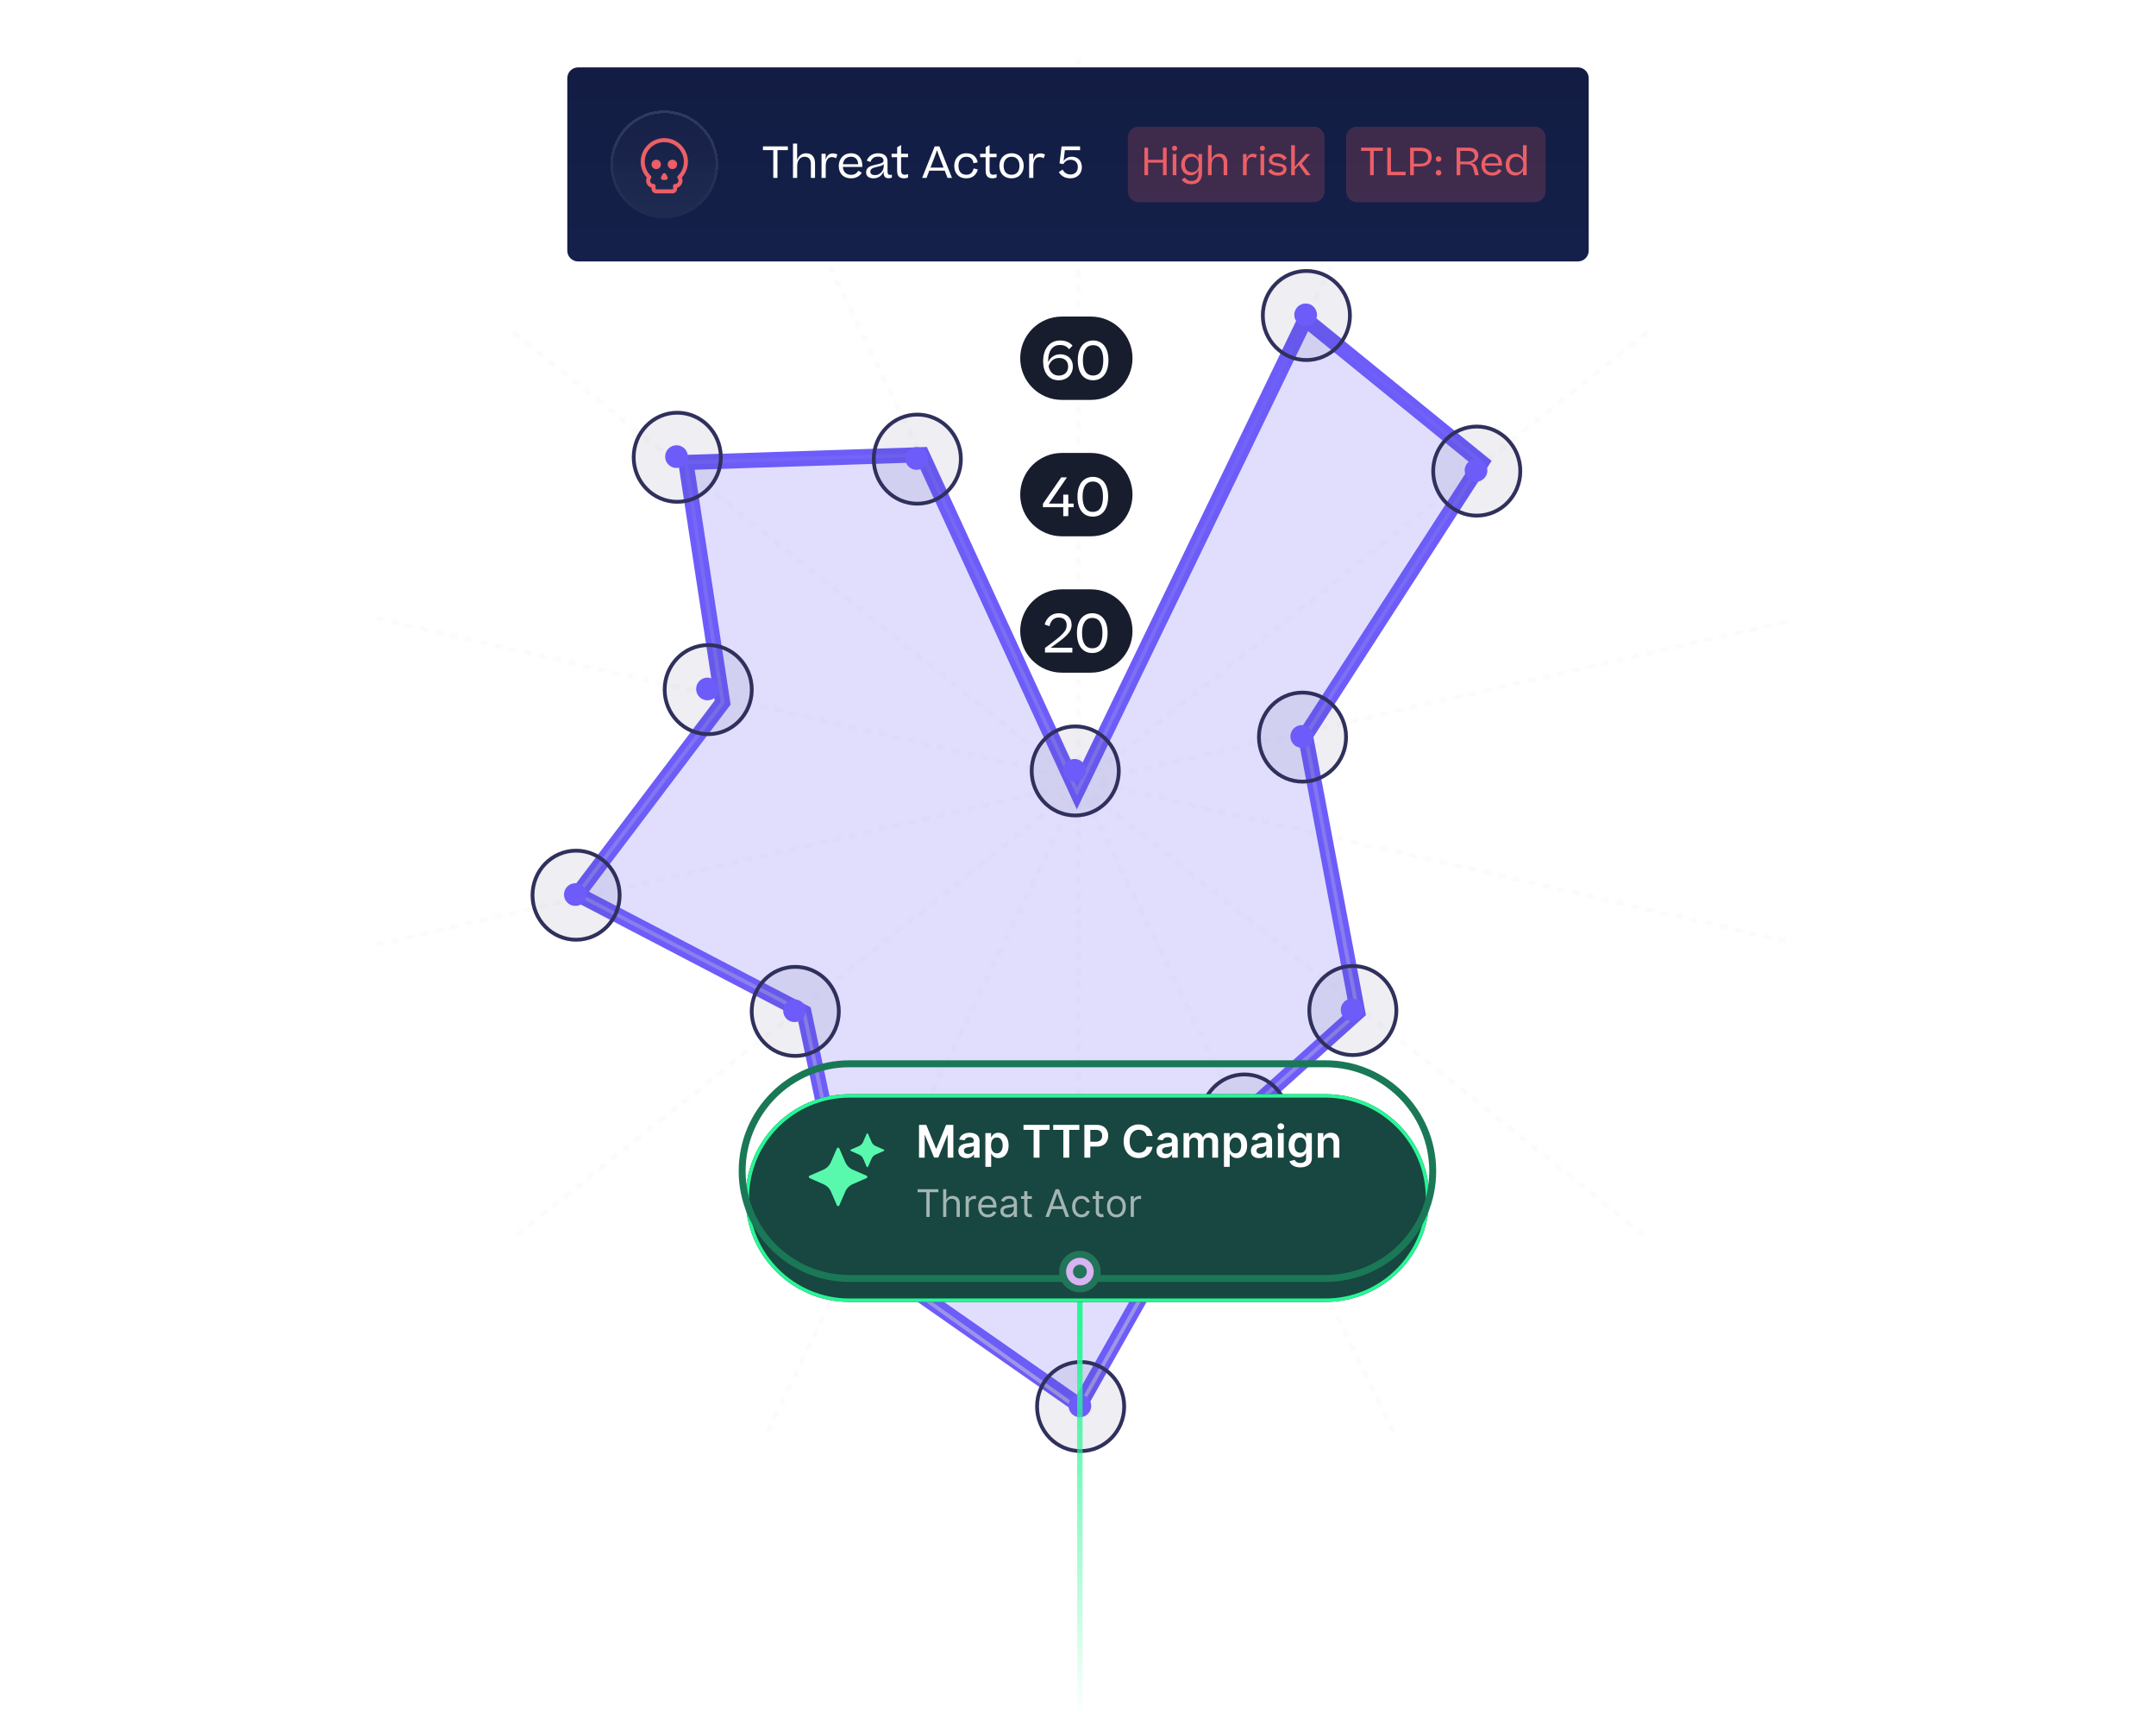 <?xml version="1.0" encoding="UTF-8"?> <svg xmlns="http://www.w3.org/2000/svg" width="800" height="640" viewBox="0 0 800 640" fill="none"><g clip-path="url(#clip0_23_19261)"><path data-figma-bg-blur-radius="18.2718" d="m400 20 117.149 26.738 93.945 74.92 52.136 108.261v120.162l-52.136 108.261-93.945 74.92L400 560l-117.149-26.738-93.946-74.92-52.136-108.261V229.919l52.136-108.261 93.946-74.92L400 20Z" fill="url(#paint0_linear_23_19261)" stroke="#fff" stroke-opacity=".15" stroke-width="1.405" stroke-dasharray="2.81 2.81"></path><path d="m399.299 74 93.718 21.391 75.157 59.935 41.709 86.609v96.129l-41.709 86.61-75.157 59.935L399.299 506l-93.719-21.391-75.157-59.935-41.709-86.61v-96.129l41.709-86.609 75.157-59.935 93.719-21.391Z" stroke="#fff" stroke-opacity=".15" stroke-width="1.405" stroke-dasharray="2.81 2.81"></path><path d="m399.298 128 70.289 16.043 56.368 44.952 31.282 64.956v72.097l-31.282 64.957-56.368 44.952L399.298 452l-70.289-16.043-56.367-44.952-31.282-64.957v-72.097l31.282-64.956 56.367-44.952L399.298 128Z" stroke="#fff" stroke-opacity=".15" stroke-width="1.405" stroke-dasharray="2.81 2.81"></path><path d="m399.3 182 46.86 10.695 37.578 29.968 20.855 43.305v48.064l-20.855 43.305-37.578 29.968L399.3 398l-46.859-10.695-37.578-29.968-20.855-43.305v-48.064l20.855-43.305 37.578-29.968L399.3 182Z" stroke="#fff" stroke-opacity=".15" stroke-width="1.405" stroke-dasharray="2.81 2.81"></path><path d="m399.3 236 23.43 5.348 18.789 14.984 10.427 21.652v24.032l-10.427 21.652-18.789 14.984L399.3 344l-23.43-5.348-18.789-14.984-10.427-21.652v-24.032l10.427-21.652 18.789-14.984L399.3 236Z" stroke="#fff" stroke-opacity=".15" stroke-width="1.405" stroke-dasharray="2.81 2.81"></path><mask id="mask0_23_19261" style="mask-type:alpha" maskUnits="userSpaceOnUse" x="134" y="16" width="535" height="548"><path stroke="#fff" stroke-opacity=".15" stroke-width="1.405" stroke-dasharray="2.81 2.81" d="M400.168 563.78V16.22M519.396 536.423 281.081 43.445M282.346 536.423 520.661 43.444M134.157 351.705 667.897 229.462M134.157 228.092l533.74 122.243M614.398 461.73 186.469 120.118M187.345 461.729l427.929-341.612"></path></mask><g mask="url(#mask0_23_19261)"><path d="m400.871 20 117.148 26.738 93.946 74.919 52.136 108.262v120.161l-52.136 108.262-93.946 74.919L400.871 560l-117.149-26.738-93.946-74.919-52.136-108.262V229.92l52.136-108.262 93.946-74.919 117.149-26.738Z" fill="#D9D9D9"></path></g><path d="M378.559 132.911c0-8.539 6.922-15.461 15.461-15.461h10.744c8.539 0 15.461 6.922 15.461 15.461 0 8.539-6.922 15.461-15.461 15.461H394.02c-8.539 0-15.461-6.922-15.461-15.461Z" fill="#181D2E"></path><path d="M393.32 126.322c2.185 0 3.621.728 4.664 1.928l-1.299 1.319c-.846-1.063-1.79-1.574-3.404-1.574-2.499 0-4.368 1.908-4.368 5.962v.374c.905-1.87 2.577-2.893 4.506-2.893 2.755 0 4.683 1.751 4.683 4.585 0 2.656-1.968 5.057-5.234 5.057-3.936 0-5.805-3.129-5.805-7.005 0-5.116 2.794-7.753 6.257-7.753Zm-.295 6.493c-1.751 0-3.325.965-3.935 3.07.472 2.263 1.83 3.463 3.797 3.463 2.224 0 3.464-1.456 3.464-3.345 0-2.086-1.397-3.188-3.326-3.188Zm18.267.788c0 4.998-2.401 7.477-5.687 7.477-3.325 0-5.686-2.42-5.686-7.477 0-4.92 2.538-7.281 5.706-7.281 3.227 0 5.667 2.42 5.667 7.281Zm-9.484.039c0 3.955 1.515 5.687 3.797 5.687 2.283 0 3.778-1.653 3.778-5.687 0-3.975-1.534-5.588-3.758-5.588-2.243 0-3.817 1.712-3.817 5.588Z" fill="#fff"></path><path d="M378.559 183.51c0-8.539 6.922-15.461 15.461-15.461h10.744c8.539 0 15.461 6.922 15.461 15.461 0 8.538-6.922 15.46-15.461 15.46H394.02c-8.539 0-15.461-6.922-15.461-15.46Z" fill="#181D2E"></path><path d="M396.403 183.513v3.325h1.988v1.338h-1.988v3.306l-1.869.039v-3.345h-7.537v-1.279l6.769-9.779h2.086v.059l-6.651 9.661h5.333v-3.325h1.869Zm14.781.688c0 4.998-2.401 7.478-5.687 7.478-3.326 0-5.687-2.421-5.687-7.478 0-4.919 2.539-7.28 5.707-7.28 3.227 0 5.667 2.42 5.667 7.28Zm-9.485.04c0 3.955 1.515 5.686 3.798 5.686 2.282 0 3.778-1.652 3.778-5.686 0-3.975-1.535-5.589-3.758-5.589-2.244 0-3.818 1.712-3.818 5.589Z" fill="#fff"></path><path d="M378.559 234.108c0-8.538 6.922-15.46 15.461-15.46h10.744c8.539 0 15.461 6.922 15.461 15.46 0 8.539-6.922 15.461-15.461 15.461H394.02c-8.539 0-15.461-6.922-15.461-15.461Z" fill="#181D2E"></path><path d="M392.925 227.52c3.109 0 4.703 1.928 4.703 4.211 0 3.01-2.243 4.624-7.772 8.599h8.048v1.751H387.75v-1.673c6.553-4.801 8.048-6.198 8.048-8.481 0-1.613-1.003-2.814-2.892-2.814-1.634 0-2.952.866-3.483 3.208l-1.811-.63c.847-2.794 2.834-4.171 5.313-4.171Zm18.057 7.28c0 4.998-2.401 7.478-5.687 7.478-3.325 0-5.687-2.421-5.687-7.478 0-4.919 2.539-7.28 5.707-7.28 3.227 0 5.667 2.42 5.667 7.28Zm-9.485.04c0 3.955 1.516 5.686 3.798 5.686 2.283 0 3.778-1.653 3.778-5.686 0-3.975-1.535-5.589-3.758-5.589-2.243 0-3.818 1.712-3.818 5.589Z" fill="#fff"></path><g filter="url(#filter1_f_23_19261)"><path d="m484.383 118.418-84.769 175.284-57.47-124.998-87.643 2.874 13.65 89.079-53.879 71.119 84.05 43.821L317 463.24l83.5 58.26 60.895-107.829 42.384-38.074-19.396-102.728 65.372-101.291-65.372-53.16Z" stroke="#6D5CF9" stroke-width="5.622"></path></g><path d="m484.383 118.418-84.769 175.284-57.47-124.998-87.643 2.874 13.65 89.079-53.879 71.119 84.05 43.821L317 463.24l83.177 59.401 61.218-108.97 42.384-38.074-19.396-102.728 65.372-101.291-65.372-53.16Z" fill="#6D5CF9" fill-opacity=".2" stroke="url(#paint1_linear_23_19261)" stroke-width="1.405"></path><g clip-path="url(#clip2_23_19261)"><path d="M415.839 286.03c0-9.522-7.551-17.242-16.866-17.242s-16.867 7.72-16.867 17.242c0 9.522 7.552 17.241 16.867 17.241 9.315 0 16.866-7.719 16.866-17.241Z" fill="url(#paint2_linear_23_19261)" fill-opacity=".08"></path><path d="M415.136 286.03c0-9.126-7.237-16.523-16.163-16.523-8.927 0-16.164 7.397-16.164 16.523 0 9.125 7.237 16.522 16.164 16.522 8.926 0 16.163-7.397 16.163-16.522Z" stroke="#30305D" stroke-width="1.405"></path><g filter="url(#filter3_d_23_19261)"><circle cx="398.701" cy="285.788" r="4.217" fill="#6D5CF9"></circle></g></g><g clip-path="url(#clip3_23_19261)"><path d="M501.607 117.055c0-9.522-7.551-17.241-16.866-17.241s-16.866 7.719-16.866 17.241 7.551 17.242 16.866 17.242 16.866-7.72 16.866-17.242Z" fill="url(#paint3_linear_23_19261)" fill-opacity=".08"></path><path d="M500.905 117.055c0-9.125-7.237-16.522-16.164-16.522-8.927 0-16.163 7.397-16.163 16.522 0 9.126 7.236 16.523 16.163 16.523s16.164-7.397 16.164-16.523Z" stroke="#30305D" stroke-width="1.405"></path><g filter="url(#filter5_d_23_19261)"><circle cx="484.469" cy="116.814" r="4.217" fill="#6D5CF9"></circle></g></g><g clip-path="url(#clip4_23_19261)"><path d="M564.825 174.779c0-9.522-7.551-17.241-16.866-17.241s-16.867 7.719-16.867 17.241c0 9.522 7.552 17.241 16.867 17.241 9.315 0 16.866-7.719 16.866-17.241Z" fill="url(#paint4_linear_23_19261)" fill-opacity=".08"></path><path d="M564.122 174.779c0-9.125-7.237-16.523-16.163-16.523-8.927 0-16.164 7.398-16.164 16.523s7.237 16.523 16.164 16.523c8.926 0 16.163-7.398 16.163-16.523Z" stroke="#30305D" stroke-width="1.405"></path><g filter="url(#filter7_d_23_19261)"><circle cx="547.687" cy="174.538" r="4.217" fill="#6D5CF9"></circle></g></g><g clip-path="url(#clip5_23_19261)"><path d="M500.171 273.478c0-9.522-7.552-17.241-16.867-17.241-9.315 0-16.866 7.719-16.866 17.241 0 9.522 7.551 17.241 16.866 17.241s16.867-7.719 16.867-17.241Z" fill="url(#paint5_linear_23_19261)" fill-opacity=".08"></path><path d="M499.468 273.478c0-9.125-7.237-16.522-16.164-16.522-8.926 0-16.163 7.397-16.163 16.522 0 9.126 7.237 16.523 16.163 16.523 8.927 0 16.164-7.397 16.164-16.523Z" stroke="#30305D" stroke-width="1.405"></path><g filter="url(#filter9_d_23_19261)"><circle cx="483.033" cy="273.237" r="4.217" fill="#6D5CF9"></circle></g></g><g clip-path="url(#clip6_23_19261)"><path d="M518.849 374.925c0-9.522-7.552-17.241-16.867-17.241-9.315 0-16.866 7.719-16.866 17.241 0 9.522 7.551 17.241 16.866 17.241s16.867-7.719 16.867-17.241Z" fill="url(#paint6_linear_23_19261)" fill-opacity=".08"></path><path d="M518.146 374.925c0-9.125-7.237-16.523-16.164-16.523-8.927 0-16.163 7.398-16.163 16.523s7.236 16.523 16.163 16.523 16.164-7.398 16.164-16.523Z" stroke="#30305D" stroke-width="1.405"></path><g filter="url(#filter11_d_23_19261)"><circle cx="501.711" cy="374.684" r="4.217" fill="#6D5CF9"></circle></g></g><g clip-path="url(#clip7_23_19261)"><path d="M478.619 415.154c0-9.522-7.551-17.241-16.866-17.241s-16.866 7.719-16.866 17.241c0 9.522 7.551 17.241 16.866 17.241s16.866-7.719 16.866-17.241Z" fill="url(#paint7_linear_23_19261)" fill-opacity=".08"></path><path d="M477.917 415.154c0-9.125-7.237-16.523-16.164-16.523-8.927 0-16.163 7.398-16.163 16.523s7.236 16.523 16.163 16.523 16.164-7.398 16.164-16.523Z" stroke="#30305D" stroke-width="1.405"></path><g filter="url(#filter13_d_23_19261)"><circle cx="461.481" cy="414.913" r="4.217" fill="#6D5CF9"></circle></g></g><g clip-path="url(#clip8_23_19261)"><path d="M417.839 521.842c0-9.522-7.551-17.241-16.866-17.241s-16.867 7.719-16.867 17.241c0 9.522 7.552 17.241 16.867 17.241 9.315 0 16.866-7.719 16.866-17.241Z" fill="url(#paint8_linear_23_19261)" fill-opacity=".08"></path><path d="M417.136 521.842c0-9.125-7.237-16.523-16.163-16.523-8.927 0-16.164 7.398-16.164 16.523s7.237 16.523 16.164 16.523c8.926 0 16.163-7.398 16.163-16.523Z" stroke="#30305D" stroke-width="1.405"></path><g filter="url(#filter15_d_23_19261)"><circle cx="400.701" cy="521.601" r="4.217" fill="#6D5CF9"></circle></g></g><g clip-path="url(#clip9_23_19261)"><path d="M311.956 375.235c0-9.522-7.552-17.241-16.867-17.241-9.315 0-16.866 7.719-16.866 17.241 0 9.522 7.551 17.241 16.866 17.241s16.867-7.719 16.867-17.241Z" fill="url(#paint9_linear_23_19261)" fill-opacity=".08"></path><path d="M311.253 375.235c0-9.125-7.237-16.523-16.164-16.523-8.927 0-16.163 7.398-16.163 16.523s7.236 16.523 16.163 16.523 16.164-7.398 16.164-16.523Z" stroke="#30305D" stroke-width="1.405"></path><g filter="url(#filter17_d_23_19261)"><circle cx="294.818" cy="374.994" r="4.217" fill="#6D5CF9"></circle></g></g><g clip-path="url(#clip10_23_19261)"><path d="M230.624 332.133c0-9.522-7.552-17.242-16.867-17.242-9.315 0-16.866 7.72-16.866 17.242 0 9.522 7.551 17.241 16.866 17.241s16.867-7.719 16.867-17.241Z" fill="url(#paint10_linear_23_19261)" fill-opacity=".08"></path><path d="M229.921 332.133c0-9.126-7.237-16.523-16.164-16.523-8.927 0-16.163 7.397-16.163 16.523 0 9.125 7.236 16.522 16.163 16.522s16.164-7.397 16.164-16.522Z" stroke="#30305D" stroke-width="1.405"></path><g filter="url(#filter19_d_23_19261)"><circle cx="213.486" cy="331.891" r="4.217" fill="#6D5CF9"></circle></g></g><g clip-path="url(#clip11_23_19261)"><path d="M279.657 255.858c0-9.522-7.551-17.241-16.866-17.241s-16.867 7.719-16.867 17.241c0 9.522 7.552 17.241 16.867 17.241 9.315 0 16.866-7.719 16.866-17.241Z" fill="url(#paint11_linear_23_19261)" fill-opacity=".08"></path><path d="M278.954 255.858c0-9.125-7.236-16.523-16.163-16.523s-16.164 7.398-16.164 16.523 7.237 16.523 16.164 16.523c8.927 0 16.163-7.398 16.163-16.523Z" stroke="#30305D" stroke-width="1.405"></path><g filter="url(#filter21_d_23_19261)"><circle cx="262.519" cy="255.617" r="4.217" fill="#6D5CF9"></circle></g></g><g clip-path="url(#clip12_23_19261)"><path d="M268.163 169.652c0-9.522-7.551-17.241-16.866-17.241s-16.867 7.719-16.867 17.241c0 9.522 7.552 17.241 16.867 17.241 9.315 0 16.866-7.719 16.866-17.241Z" fill="url(#paint12_linear_23_19261)" fill-opacity=".08"></path><path d="M267.46 169.652c0-9.125-7.236-16.522-16.163-16.522s-16.164 7.397-16.164 16.522c0 9.125 7.237 16.523 16.164 16.523 8.927 0 16.163-7.398 16.163-16.523Z" stroke="#30305D" stroke-width="1.405"></path><g filter="url(#filter23_d_23_19261)"><circle cx="251.025" cy="169.411" r="4.217" fill="#6D5CF9"></circle></g></g><g clip-path="url(#clip13_23_19261)"><path d="M357.242 170.342c0-9.522-7.551-17.241-16.866-17.241s-16.866 7.719-16.866 17.241c0 9.522 7.551 17.241 16.866 17.241s16.866-7.719 16.866-17.241Z" fill="url(#paint13_linear_23_19261)" fill-opacity=".08"></path><path d="M356.539 170.342c0-9.125-7.236-16.523-16.163-16.523s-16.164 7.398-16.164 16.523 7.237 16.523 16.164 16.523c8.927 0 16.163-7.398 16.163-16.523Z" stroke="#30305D" stroke-width="1.405"></path><g filter="url(#filter25_d_23_19261)"><circle cx="340.104" cy="170.101" r="4.217" fill="#6D5CF9"></circle></g></g><path d="M400.7 427v272" stroke="url(#paint14_linear_23_19261)" stroke-width="2"></path><g filter="url(#filter26_d_23_19261)"><path d="M276.665 434.5c0-21.286 17.256-38.542 38.542-38.542h176.586c21.286 0 38.542 17.256 38.542 38.542s-17.256 38.542-38.542 38.542H315.207c-21.286 0-38.542-17.256-38.542-38.542Z" fill="#184640"></path><path d="M315.207 396.6h176.586c20.931.001 37.899 16.969 37.899 37.9 0 20.931-16.968 37.9-37.899 37.9H315.207c-20.931 0-37.899-16.969-37.899-37.9 0-20.931 16.968-37.899 37.899-37.9Z" stroke="#27F795" stroke-width="1.285"></path></g><path d="M491.793 394.673c21.996 0 39.827 17.831 39.827 39.827s-17.831 39.827-39.827 39.827H315.207c-21.996 0-39.827-17.831-39.827-39.827s17.831-39.827 39.827-39.827h176.586Z" stroke="#1A7856" stroke-width="2.57"></path><g filter="url(#filter27_d_23_19261)" fill="#58F9AD"><path d="m321.535 436.192-5.11-2.23a5.358 5.358 0 0 1-2.76-2.76l-2.23-5.11c-.175-.398-.734-.398-.908 0l-2.23 5.11a5.358 5.358 0 0 1-2.76 2.76l-5.12 2.233c-.394.171-.397.734 0 .908l5.207 2.301c1.231.547 2.214 1.536 2.747 2.773l2.159 5.013c.171.398.737.401.908 0l2.227-5.103a5.355 5.355 0 0 1 2.76-2.76l5.11-2.23c.398-.175.398-.734 0-.909v.004ZM327.931 426.515l-2.954-1.289a3.084 3.084 0 0 1-1.593-1.594l-1.29-2.954c-.1-.229-.423-.229-.523 0l-1.29 2.954c-.31.714-.882 1.283-1.593 1.594l-2.958 1.289c-.229.1-.229.423 0 .524l3.009 1.331c.711.314 1.28.889 1.587 1.603l1.248 2.896c.1.23.426.23.527 0l1.286-2.947c.31-.715.882-1.283 1.593-1.594l2.954-1.289c.23-.101.23-.424 0-.524h-.003Z"></path></g><path d="M341.005 417.353h2.692l3.606 8.802h.143l3.606-8.802h2.692V429.5h-2.111v-8.345h-.113l-3.357 8.309h-1.577l-3.357-8.327h-.113v8.363h-2.111v-12.147Zm17.662 12.331c-.577 0-1.097-.103-1.56-.309-.459-.209-.822-.518-1.091-.925-.265-.407-.398-.909-.398-1.506 0-.514.095-.939.285-1.275.19-.336.449-.605.777-.807.328-.202.698-.354 1.109-.457.415-.106.844-.184 1.287-.231.534-.055.967-.105 1.299-.148.332-.048.573-.119.724-.214.154-.099.231-.251.231-.456v-.036c0-.447-.132-.793-.397-1.038s-.647-.368-1.145-.368c-.526 0-.943.115-1.251.344-.305.23-.511.5-.617.813l-2.005-.285c.158-.553.419-1.016.783-1.388.364-.375.809-.656 1.334-.842.526-.19 1.108-.285 1.744-.285.439 0 .876.052 1.311.155.435.102.832.272 1.192.51.36.233.648.551.866.955.221.403.332.907.332 1.512v6.097h-2.064v-1.251h-.071c-.131.253-.314.49-.552.711-.233.218-.528.394-.883.528-.352.131-.766.196-1.24.196Zm.558-1.578c.43 0 .804-.085 1.12-.255.317-.174.56-.403.73-.688.174-.284.261-.595.261-.931v-1.073c-.067.055-.182.106-.344.154a4.823 4.823 0 0 1-.534.124c-.198.036-.393.068-.587.095-.194.028-.362.052-.504.071-.32.044-.607.115-.86.214-.253.099-.453.237-.599.415-.146.174-.22.399-.22.676 0 .396.145.694.433.896.289.201.657.302 1.104.302Zm6.411 4.81V420.39h2.111v1.506h.125c.111-.221.267-.456.468-.705.202-.253.475-.469.819-.647.344-.182.783-.273 1.317-.273.703 0 1.338.18 1.903.54.57.356 1.021.884 1.353 1.584.336.696.504 1.55.504 2.562 0 1-.164 1.85-.492 2.55-.329.7-.775 1.234-1.341 1.602-.565.367-1.206.551-1.922.551-.521 0-.954-.087-1.298-.261-.344-.174-.621-.383-.831-.629-.205-.249-.365-.484-.48-.705h-.089v4.851h-2.147Zm2.105-7.971c0 .589.083 1.105.249 1.548.171.443.414.789.73 1.038.32.245.708.368 1.162.368.475 0 .872-.127 1.193-.38.32-.257.561-.607.723-1.05.166-.447.249-.955.249-1.524 0-.565-.081-1.068-.243-1.506-.162-.439-.403-.783-.723-1.032-.321-.25-.72-.374-1.199-.374-.458 0-.848.121-1.168.362-.32.241-.563.579-.729 1.014-.163.435-.244.947-.244 1.536Zm12.037-5.747v-1.845h9.691v1.845h-3.754V429.5h-2.182v-10.302h-3.755Zm11.026 0v-1.845h9.691v1.845h-3.754V429.5h-2.183v-10.302h-3.754Zm11.559 10.302v-12.147h4.555c.934 0 1.716.174 2.349.522.637.348 1.117.827 1.441 1.436.328.605.493 1.293.493 2.064 0 .779-.165 1.47-.493 2.075-.328.605-.812 1.082-1.453 1.43-.64.344-1.429.516-2.366.516h-3.019v-1.809h2.722c.546 0 .993-.095 1.341-.285.348-.19.605-.451.771-.783.17-.332.255-.713.255-1.144 0-.431-.085-.811-.255-1.139-.166-.328-.425-.583-.777-.765-.348-.186-.797-.279-1.347-.279h-2.016V429.5h-2.201Zm25.289-8.048h-2.219c-.063-.364-.18-.686-.35-.967-.17-.285-.381-.526-.634-.724-.253-.197-.542-.346-.866-.444-.32-.103-.666-.155-1.038-.155-.66 0-1.245.166-1.756.499-.51.328-.909.81-1.198 1.447-.288.632-.433 1.405-.433 2.319 0 .929.145 1.712.433 2.348.293.633.692 1.111 1.198 1.436.511.32 1.094.48 1.75.48.364 0 .704-.047 1.02-.142.32-.099.607-.243.86-.433.257-.19.473-.423.647-.7.178-.277.3-.593.367-.949l2.219.012c-.083.577-.263 1.119-.54 1.625-.273.506-.631.953-1.074 1.34-.442.384-.96.684-1.554.902-.593.213-1.251.32-1.975.32-1.067 0-2.02-.247-2.858-.741-.839-.495-1.499-1.208-1.981-2.141-.483-.934-.724-2.052-.724-3.357 0-1.309.243-2.428.73-3.357.486-.933 1.148-1.647 1.987-2.141.838-.495 1.787-.742 2.846-.742.677 0 1.305.095 1.886.285.582.19 1.1.469 1.554.836.455.364.829.811 1.121 1.341.297.526.491 1.127.582 1.803Zm4.541 8.232c-.577 0-1.097-.103-1.56-.309-.458-.209-.822-.518-1.091-.925-.265-.407-.397-.909-.397-1.506 0-.514.095-.939.284-1.275.19-.336.449-.605.777-.807.329-.202.698-.354 1.109-.457.416-.106.845-.184 1.287-.231.534-.055.967-.105 1.299-.148.332-.048.574-.119.724-.214.154-.099.231-.251.231-.456v-.036c0-.447-.132-.793-.397-1.038s-.647-.368-1.145-.368c-.526 0-.943.115-1.251.344-.305.23-.51.5-.617.813l-2.005-.285c.158-.553.419-1.016.783-1.388.364-.375.809-.656 1.335-.842.525-.19 1.107-.285 1.743-.285.439 0 .876.052 1.311.155.435.102.832.272 1.192.51.36.233.649.551.866.955.222.403.332.907.332 1.512v6.097h-2.064v-1.251h-.071c-.13.253-.314.49-.551.711-.234.218-.528.394-.884.528-.352.131-.765.196-1.24.196Zm.558-1.578c.431 0 .804-.085 1.121-.255.316-.174.559-.403.729-.688.174-.284.261-.595.261-.931v-1.073c-.067.055-.182.106-.344.154a4.823 4.823 0 0 1-.534.124c-.197.036-.393.068-.587.095-.194.028-.362.052-.504.071-.32.044-.607.115-.86.214-.253.099-.453.237-.599.415-.146.174-.219.399-.219.676 0 .396.144.694.433.896.288.201.656.302 1.103.302Zm6.411 1.394v-9.11h2.052v1.548h.107c.19-.522.504-.929.943-1.222.439-.296.963-.445 1.572-.445.617 0 1.136.151 1.56.451.427.297.727.702.901 1.216h.095c.202-.506.542-.909 1.02-1.21.482-.304 1.054-.457 1.714-.457.838 0 1.522.265 2.052.795s.795 1.303.795 2.319v6.115h-2.153v-5.783c0-.565-.15-.978-.451-1.239-.3-.265-.668-.398-1.103-.398-.518 0-.923.162-1.216.487-.288.32-.433.737-.433 1.251v5.682h-2.105v-5.872c0-.47-.142-.846-.427-1.127-.281-.28-.649-.421-1.103-.421-.309 0-.589.079-.843.238-.253.154-.454.373-.604.658-.151.281-.226.609-.226.984v5.54h-2.147Zm14.989 3.416V420.39h2.112v1.506h.124c.111-.221.267-.456.469-.705.201-.253.474-.469.818-.647.344-.182.783-.273 1.317-.273.704 0 1.338.18 1.904.54.569.356 1.02.884 1.352 1.584.336.696.504 1.55.504 2.562 0 1-.164 1.85-.492 2.55-.328.7-.775 1.234-1.341 1.602-.565.367-1.206.551-1.921.551-.522 0-.955-.087-1.299-.261-.344-.174-.621-.383-.83-.629-.206-.249-.366-.484-.481-.705h-.089v4.851h-2.147Zm2.106-7.971c0 .589.083 1.105.249 1.548.17.443.413.789.729 1.038.321.245.708.368 1.163.368.474 0 .872-.127 1.192-.38.32-.257.561-.607.723-1.05.166-.447.25-.955.25-1.524 0-.565-.082-1.068-.244-1.506-.162-.439-.403-.783-.723-1.032-.32-.25-.72-.374-1.198-.374-.459 0-.848.121-1.169.362-.32.241-.563.579-.729 1.014-.162.435-.243.947-.243 1.536Zm10.954 4.739c-.577 0-1.097-.103-1.56-.309-.458-.209-.822-.518-1.091-.925-.265-.407-.397-.909-.397-1.506 0-.514.095-.939.284-1.275.19-.336.449-.605.777-.807.328-.202.698-.354 1.109-.457.416-.106.845-.184 1.287-.231.534-.055.967-.105 1.299-.148.332-.048.574-.119.724-.214.154-.099.231-.251.231-.456v-.036c0-.447-.132-.793-.397-1.038s-.647-.368-1.145-.368c-.526 0-.943.115-1.251.344-.305.23-.51.5-.617.813l-2.005-.285c.158-.553.419-1.016.783-1.388.364-.375.809-.656 1.335-.842.525-.19 1.107-.285 1.743-.285.439 0 .876.052 1.311.155.435.102.832.272 1.192.51.36.233.649.551.866.955.221.403.332.907.332 1.512v6.097h-2.064v-1.251h-.071c-.13.253-.314.49-.552.711-.233.218-.527.394-.883.528-.352.131-.765.196-1.24.196Zm.558-1.578c.431 0 .804-.085 1.121-.255.316-.174.559-.403.729-.688.174-.284.261-.595.261-.931v-1.073c-.067.055-.182.106-.344.154a4.823 4.823 0 0 1-.534.124c-.197.036-.393.068-.587.095-.194.028-.362.052-.504.071-.32.044-.607.115-.86.214-.253.099-.453.237-.599.415-.146.174-.219.399-.219.676 0 .396.144.694.432.896.289.201.657.302 1.104.302Zm6.411 1.394v-9.11h2.147v9.11h-2.147Zm1.079-10.403c-.34 0-.632-.113-.877-.338-.245-.229-.368-.504-.368-.824 0-.325.123-.599.368-.825.245-.229.537-.344.877-.344.344 0 .637.115.878.344.245.226.368.5.368.825 0 .32-.123.595-.368.824-.241.225-.534.338-.878.338Zm7.238 14.009c-.771 0-1.434-.105-1.987-.314-.554-.206-.999-.483-1.335-.831-.336-.348-.569-.733-.699-1.156l1.933-.469c.087.178.214.354.38.528.166.178.389.324.67.439.285.119.642.178 1.073.178.609 0 1.113-.148 1.513-.445.399-.292.599-.775.599-1.447v-1.726h-.107c-.111.221-.273.449-.486.682-.21.233-.489.429-.837.587-.344.158-.777.238-1.299.238-.699 0-1.334-.165-1.903-.493-.566-.332-1.017-.826-1.353-1.482-.332-.661-.498-1.487-.498-2.48 0-1 .166-1.844.498-2.532.336-.692.789-1.216 1.359-1.572.569-.36 1.204-.54 1.903-.54.534 0 .973.091 1.317.273.348.178.625.394.83.647.206.249.362.484.469.705h.119v-1.506h2.117v9.258c0 .779-.186 1.424-.558 1.934-.371.51-.879.891-1.524 1.144-.644.254-1.376.38-2.194.38Zm.018-5.421c.454 0 .842-.111 1.162-.332.32-.221.563-.54.73-.955.166-.415.249-.913.249-1.495 0-.573-.083-1.075-.249-1.506-.163-.431-.404-.765-.724-1.002-.316-.241-.706-.362-1.168-.362-.479 0-.878.124-1.199.374-.32.249-.561.591-.723 1.026-.162.431-.243.921-.243 1.47 0 .558.081 1.046.243 1.465.166.416.409.74.729.973.325.229.722.344 1.193.344Zm8.605-3.523v5.338h-2.147v-9.11h2.052v1.548h.107c.21-.51.544-.915 1.003-1.216.462-.3 1.034-.451 1.714-.451.628 0 1.176.135 1.642.404.471.269.835.658 1.092 1.168.261.51.389 1.129.385 1.857v5.8h-2.147v-5.468c0-.609-.158-1.086-.474-1.43-.313-.344-.746-.516-1.299-.516-.376 0-.71.083-1.002.249-.289.163-.516.398-.682.706-.163.309-.244.682-.244 1.121Z" fill="#fff"></path><path d="M340.489 442.326v-1.104h7.708v1.104h-3.231v9.174h-1.245v-9.174h-3.232Zm10.653 4.537v4.637h-1.184v-10.278h1.184v3.774h.1c.181-.398.452-.714.813-.948.365-.238.85-.357 1.456-.357.525 0 .985.106 1.38.316.395.208.701.527.918.959.221.428.332.973.332 1.636v4.898h-1.185v-4.818c0-.612-.159-1.085-.477-1.42-.314-.338-.751-.507-1.309-.507-.389 0-.736.082-1.044.246-.305.164-.546.403-.723.718-.174.314-.261.696-.261 1.144Zm7.165 4.637v-7.708h1.144v1.164h.081c.14-.382.395-.691.763-.929.368-.237.782-.356 1.244-.356.087 0 .196.002.326.005.131.003.23.009.296.015v1.205c-.04-.01-.132-.025-.276-.046-.14-.023-.289-.035-.446-.035-.375 0-.709.079-1.004.236-.291.154-.522.368-.692.643-.168.271-.251.58-.251.928v4.878h-1.185Zm8.256.161c-.743 0-1.384-.164-1.922-.492-.536-.331-.949-.793-1.24-1.385-.288-.596-.432-1.288-.432-2.078 0-.79.144-1.485.432-2.088.291-.605.696-1.077 1.215-1.415.521-.341 1.13-.512 1.826-.512.402 0 .798.067 1.19.201.391.134.747.351 1.069.652.321.298.577.693.767 1.185.191.492.286 1.097.286 1.816v.502h-5.941v-1.024h4.737c0-.434-.087-.823-.261-1.164-.171-.341-.415-.61-.733-.808-.314-.197-.685-.296-1.114-.296-.471 0-.88.117-1.224.351-.342.231-.604.532-.788.904-.184.371-.276.769-.276 1.194v.683c0 .582.1 1.075.301 1.48.204.402.487.708.848.919.361.207.781.311 1.26.311.311 0 .592-.044.843-.131.254-.09.473-.224.657-.401.184-.181.326-.405.427-.673l1.144.321c-.12.389-.323.73-.607 1.024-.285.291-.636.519-1.054.683-.418.16-.888.241-1.41.241Zm7.262.02c-.489 0-.932-.092-1.33-.276-.399-.188-.715-.457-.949-.808-.234-.355-.351-.783-.351-1.285 0-.442.087-.8.261-1.074.174-.278.406-.495.697-.652.291-.158.613-.275.964-.352.355-.08.711-.144 1.069-.19.468-.061.848-.106 1.139-.136.294-.033.509-.089.642-.166.138-.077.206-.21.206-.401v-.04c0-.495-.135-.88-.406-1.154-.268-.275-.674-.412-1.22-.412-.565 0-1.009.124-1.33.371-.321.248-.547.512-.677.793l-1.124-.401c.2-.469.468-.833.803-1.094.337-.264.706-.448 1.104-.552.401-.107.796-.161 1.184-.161.248 0 .532.03.853.091.325.056.638.175.939.356.304.181.557.453.757.818.201.365.302.853.302 1.465v5.079h-1.185v-1.044h-.06c-.08.167-.214.346-.402.537-.187.191-.436.353-.747.487s-.691.201-1.139.201Zm.18-1.064c.469 0 .863-.092 1.185-.276.324-.184.568-.422.732-.713.168-.291.251-.597.251-.918v-1.084c-.05.06-.16.115-.331.165-.167.047-.361.089-.582.126-.218.033-.43.063-.638.09-.204.024-.369.044-.496.06-.308.04-.596.106-.864.196-.264.087-.478.219-.642.397-.161.173-.241.411-.241.712 0 .412.152.723.457.934.308.207.697.311 1.169.311Zm8.867-6.825v1.003h-3.995v-1.003h3.995Zm-2.831-1.847h1.185v7.347c0 .334.048.585.145.753.1.164.228.274.382.331.157.053.322.08.496.08.131 0 .238-.007.322-.02.083-.017.15-.03.2-.04l.241 1.064c-.08.03-.192.06-.336.09-.144.034-.326.05-.547.05-.335 0-.663-.072-.984-.215-.318-.144-.582-.363-.793-.658-.207-.294-.311-.666-.311-1.114v-7.668Zm9.169 9.555h-1.305l3.774-10.278h1.285l3.774 10.278h-1.305l-3.071-8.652h-.081l-3.071 8.652Zm.482-4.015h5.259v1.104h-5.259v-1.104Zm11.618 4.176c-.723 0-1.345-.171-1.867-.512-.522-.342-.924-.812-1.205-1.41-.281-.599-.421-1.284-.421-2.053 0-.783.144-1.474.431-2.073.291-.602.696-1.072 1.215-1.41.522-.341 1.131-.512 1.827-.512.542 0 1.03.101 1.465.301.435.201.791.482 1.069.843.278.362.45.783.517 1.265h-1.185c-.09-.351-.291-.662-.602-.933-.308-.275-.722-.412-1.244-.412-.462 0-.867.121-1.215.361-.344.238-.614.574-.808 1.009-.191.432-.286.939-.286 1.521 0 .595.094 1.114.281 1.556.191.441.459.784.803 1.028.348.245.756.367 1.225.367.307 0 .587-.054.838-.161.251-.107.463-.261.637-.462.174-.2.298-.441.371-.722h1.185c-.067.455-.233.865-.497 1.229-.261.362-.607.649-1.039.863-.428.211-.927.317-1.495.317Zm8.115-7.869v1.003h-3.995v-1.003h3.995Zm-2.831-1.847h1.185v7.347c0 .334.048.585.145.753.1.164.228.274.381.331.158.053.323.08.497.08.131 0 .238-.007.321-.02.084-.017.151-.03.201-.04l.241 1.064c-.08.03-.192.06-.336.09-.144.034-.326.05-.547.05-.335 0-.663-.072-.984-.215-.318-.144-.582-.363-.793-.658-.207-.294-.311-.666-.311-1.114v-7.668Zm7.661 9.716c-.696 0-1.307-.166-1.832-.497-.522-.331-.93-.795-1.224-1.39-.291-.596-.437-1.292-.437-2.088 0-.803.146-1.504.437-2.103.294-.599.702-1.064 1.224-1.395.525-.331 1.136-.497 1.832-.497.696 0 1.305.166 1.827.497.525.331.933.796 1.224 1.395.295.599.442 1.3.442 2.103 0 .796-.147 1.492-.442 2.088-.291.595-.699 1.059-1.224 1.39-.522.331-1.131.497-1.827.497Zm0-1.064c.529 0 .963-.136 1.305-.407.341-.271.594-.627.758-1.069.163-.441.245-.92.245-1.435s-.082-.995-.245-1.44c-.164-.445-.417-.805-.758-1.079-.342-.275-.776-.412-1.305-.412-.529 0-.964.137-1.305.412-.341.274-.594.634-.758 1.079-.164.445-.246.925-.246 1.44 0 .515.082.994.246 1.435.164.442.417.798.758 1.069.341.271.776.407 1.305.407Zm5.301.903v-7.708h1.144v1.164h.08c.141-.382.395-.691.763-.929.368-.237.783-.356 1.245-.356.087 0 .195.002.326.005.13.003.229.009.296.015v1.205c-.04-.01-.132-.025-.276-.046-.141-.023-.29-.035-.447-.035-.374 0-.709.079-1.003.236-.292.154-.522.368-.693.643-.167.271-.251.58-.251.928v4.878h-1.184Z" fill="#fff" fill-opacity=".6"></path><path d="M408.417 471.785c0 4.257-3.451 7.708-7.709 7.708-4.257 0-7.708-3.451-7.708-7.708 0-4.258 3.451-7.709 7.708-7.709 4.258 0 7.709 3.451 7.709 7.709Z" fill="#227559"></path><circle cx="400.708" cy="471.785" r="3.854" stroke="#D9B3F3" stroke-width="2.57"></circle><path d="M210.5 29c0-2.209 1.791-4 4-4h371c2.209 0 4 1.791 4 4v64c0 2.209-1.791 4-4 4h-371c-2.209 0-4-1.791-4-4V29Z" fill="url(#paint15_linear_23_19261)"></path><g filter="url(#filter28_d_23_19261)"><path d="M226.5 61c0-11.046 8.954-20 20-20s20 8.954 20 20-8.954 20-20 20-20-8.954-20-20Z" fill="url(#paint16_linear_23_19261)" shape-rendering="crispEdges"></path><path d="M246.5 41.5c10.77 0 19.5 8.73 19.5 19.5s-8.73 19.5-19.5 19.5S227 71.77 227 61s8.73-19.5 19.5-19.5Z" stroke="url(#paint17_linear_23_19261)" shape-rendering="crispEdges"></path><g clip-path="url(#clip14_23_19261)"><g filter="url(#filter29_d_23_19261)"><path d="M246.5 64.25a.749.749 0 0 1 .67.415l.501 1a.752.752 0 0 1-.033.73.752.752 0 0 1-.638.356h-1a.752.752 0 0 1-.639-.356.752.752 0 0 1-.032-.73l.5-1.0.054-.091a.749.749 0 0 1 .617-.324Z" fill="#EC5F66"></path></g><g filter="url(#filter30_d_23_19261)"><path d="M249.75 69c0-.414.336-.75.75-.75a1.252 1.252 0 0 0 .665-.192 1.256 1.256 0 0 0 .576-1.2 1.258 1.258 0 0 0-.267-.64.749.749 0 0 1 .065-1.008 7.253 7.253 0 0 0 2.053-3.708 7.254 7.254 0 0 0-.37-4.223 7.258 7.258 0 0 0-2.669-3.293 7.252 7.252 0 0 0-4.053-1.239 7.248 7.248 0 0 0-6.721 4.532 7.246 7.246 0 0 0-.371 4.223 7.255 7.255 0 0 0 2.054 3.708.75.75 0 0 1 .063 1.008 1.255 1.255 0 0 0-.265.64c-.027.234.012.47.114.683.102.212.262.392.461.517.2.125.43.192.666.192.414 0.0.75.336.75.75v.999a.25.25 0 0 0 .249.251h6a.25.25 0 0 0 .25-.251v-.999Zm1.5.999c0 .464-.185.91-.513 1.238a1.749 1.749 0 0 1-1.237.513h-6a1.751 1.751 0 0 1-1.237-.513 1.751 1.751 0 0 1-.512-1.238v-.354a2.738 2.738 0 0 1-.715-.318 2.751 2.751 0 0 1-1.014-1.137 2.748 2.748 0 0 1-.021-2.335 8.765 8.765 0 0 1-2.061-4.042 8.761 8.761 0 0 1 .447-5.096 8.755 8.755 0 0 1 8.113-5.47 8.75 8.75 0 0 1 4.892 1.496 8.755 8.755 0 0 1 3.22 3.974c.653 1.616.81 3.391.448 5.096a8.747 8.747 0 0 1-2.062 4.042c.12.262.199.543.232.832a2.75 2.75 0 0 1-.251 1.503c-.225.467-.577.861-1.016 1.137a2.732 2.732 0 0 1-.713.318v.354Z" fill="#EC5F66"></path></g><g filter="url(#filter31_d_23_19261)"><path d="M251.25 61.001c-.001.966-.783 1.749-1.75 1.749-.966 0-1.75-.783-1.75-1.749 0-.967.784-1.75 1.75-1.75.967 0 1.75.784 1.75 1.75Z" fill="#EC5F66"></path></g><g filter="url(#filter32_d_23_19261)"><path d="M245.25 61.001c-.001.966-.783 1.749-1.75 1.749-.966 0-1.75-.783-1.75-1.749 0-.967.784-1.75 1.75-1.75.967 0 1.75.784 1.75 1.75Z" fill="#EC5F66"></path></g></g></g><path d="M283.092 55.696V54.32h9.248v1.376h-3.856V66h-1.552V55.696h-3.84ZM294.248 66V53.264h1.536v6.096c.608-1.648 1.792-2.496 3.36-2.496 2.208 0 3.28 1.552 3.28 3.776V66h-1.536v-5.008c0-1.664-.576-2.832-2.352-2.832-1.584 0-2.736 1.248-2.736 3.536V66h-1.552Zm14.77-9.088c.72 0 1.28.176 1.696.432l-.496 1.392c-.448-.304-.96-.448-1.6-.448-1.248 0-2.224 1.024-2.224 3.296V66h-1.552v-8.96h1.536v2.288c.416-1.664 1.296-2.416 2.64-2.416Zm10.763 7.168c-.704 1.12-1.92 2.08-3.952 2.08-3.072 0-4.592-2-4.592-4.576 0-2.56 1.696-4.72 4.544-4.72 2.8 0 4.192 2.032 4.192 4.576v.48h-7.232c.128 1.792 1.152 2.944 3.072 2.944 1.36 0 2.144-.608 2.672-1.52l1.296.736Zm-4-5.936c-1.76 0-2.816 1.104-3.008 2.784h5.68c-.096-1.632-.944-2.784-2.672-2.784Zm8.41 8.016c-1.904 0-2.816-.912-2.816-2.208 0-1.024.464-1.632 1.184-2.064.624-.368 1.456-.608 2.784-.88 1.712-.384 2.496-.624 2.496-1.44 0-.768-.528-1.456-2.064-1.456-1.456 0-2.272.688-2.784 1.968l-1.392-.48c.768-1.776 2.224-2.736 4.24-2.736 2.224 0 3.488 1.104 3.488 3.024v3.696c0 1.008.336 1.312.976 1.312.24 0 .432-.048.64-.112v1.072c-.272.144-.672.272-1.136.272-1.344 0-1.92-.624-1.92-2.144v-.448c-.56 1.632-2.032 2.624-3.696 2.624Zm.544-1.184c1.552 0 3.184-1.344 3.184-3.376v-.736c-.304.48-1.024.72-2.416 1.024-1.648.368-2.56.736-2.56 1.824 0 .752.592 1.264 1.792 1.264Zm12.211-.384v1.264c-.416.192-.912.304-1.504.304-1.824 0-2.56-.944-2.56-2.896V58.32h-2.048v-1.28h2.064v-2.368l1.456-.88v3.248h2.592v1.28h-2.592v4.768c0 1.312.48 1.744 1.424 1.744.464 0 .784-.096 1.168-.24ZM342.164 66l4.656-11.68h1.76L353.236 66h-1.648l-1.024-2.672h-5.744L343.796 66h-1.632Zm4.976-8.704-1.872 4.88h4.848l-1.888-4.896-.544-1.568-.544 1.584Zm15.661 2.928-1.584.336c-.24-1.424-1.008-2.4-2.64-2.4-1.92 0-2.928 1.424-2.928 3.36 0 1.968.928 3.312 2.912 3.312 1.6 0 2.352-.864 2.704-2.336l1.568.368c-.496 1.872-1.84 3.296-4.272 3.296-2.944 0-4.48-2-4.48-4.64 0-2.592 1.68-4.656 4.528-4.656 2.528 0 3.743 1.424 4.192 3.36Zm6.989 4.368v1.264c-.416.192-.912.304-1.504.304-1.824 0-2.56-.944-2.56-2.896V58.32h-2.048v-1.28h2.064v-2.368l1.456-.88v3.248h2.592v1.28h-2.592v4.768c0 1.312.48 1.744 1.424 1.744.464 0 .784-.096 1.168-.24Zm5.553 1.568c-2.929 0-4.512-2-4.512-4.64 0-2.592 1.696-4.656 4.528-4.656 2.864 0 4.496 2.048 4.496 4.656 0 2.576-1.648 4.64-4.512 4.64Zm0-1.312c1.984 0 2.943-1.392 2.943-3.328 0-1.984-.975-3.36-2.927-3.36-1.936 0-2.945 1.424-2.945 3.36 0 1.968.945 3.328 2.929 3.328Zm10.706-7.936c.72 0 1.28.176 1.696.432l-.496 1.392c-.448-.304-.96-.448-1.6-.448-1.248 0-2.224 1.024-2.224 3.296V66h-1.552v-8.96h1.536v2.288c.416-1.664 1.296-2.416 2.64-2.416Zm15.384 5.152c0 2.448-1.776 4.096-4.256 4.096-2.032 0-3.472-.896-4.288-2.32l1.408-.912c.64 1.2 1.616 1.808 2.96 1.808 1.6 0 2.688-1.024 2.688-2.832 0-1.504-1.008-2.624-2.688-2.624-1.424 0-2.224.8-2.72 1.616l-1.392-.272.768-6.304h6.864v1.408h-5.648l-.48 4c.688-.96 1.68-1.584 3.088-1.584 2.24 0 3.696 1.536 3.696 3.92Z" fill="#fff"></path><path d="M418.5 51c0-2.209 1.791-4 4-4h65c2.209 0 4 1.791 4 4v20c0 2.209-1.791 4-4 4h-65c-2.209 0-4-1.791-4-4V51Z" fill="#EC5F66" fill-opacity=".2"></path><path d="M424.648 65V54.78h1.358v4.522h5.53V54.78h1.358V65h-1.358v-4.662h-5.53V65h-1.358Zm10.261-9.982c0-.546.336-.938.938-.938.588 0 .938.392.938.938 0 .546-.35.924-.938.924-.602 0-.938-.378-.938-.924Zm1.596 2.142V65h-1.358v-7.84h1.358Zm5.276 7.882c-1.862 0-3.5-1.316-3.5-3.962s1.736-4.046 3.598-4.046c1.372 0 2.324.672 2.814 1.848V57.16h1.344v6.972c0 2.87-1.526 4.214-3.99 4.214-1.68 0-2.842-.63-3.584-1.75l1.218-.728c.546.84 1.274 1.288 2.45 1.288 1.582 0 2.562-.868 2.562-2.968v-1.022c-.56 1.204-1.638 1.876-2.912 1.876Zm.462-1.134c1.722 0 2.548-1.26 2.548-2.842 0-1.652-.812-2.912-2.576-2.912-1.54 0-2.548 1.12-2.548 2.912 0 1.834 1.036 2.842 2.576 2.842ZM448.231 65V53.856h1.344v5.334c.532-1.442 1.568-2.184 2.94-2.184 1.932 0 2.87 1.358 2.87 3.304V65h-1.344v-4.382c0-1.456-.504-2.478-2.058-2.478-1.386 0-2.394 1.092-2.394 3.094V65h-1.358Zm16.642-7.952c.63 0 1.12.154 1.484.378l-.434 1.218c-.392-.266-.84-.392-1.4-.392-1.092 0-1.946.896-1.946 2.884V65h-1.358v-7.84h1.344v2.002c.364-1.456 1.134-2.114 2.31-2.114Zm2.616-2.03c0-.546.336-.938.938-.938.588 0 .938.392.938.938 0 .546-.35.924-.938.924-.602 0-.938-.378-.938-.924Zm1.596 2.142V65h-1.358v-7.84h1.358Zm1.482 6.384 1.008-.91c.63.896 1.484 1.386 2.758 1.386 1.288 0 1.806-.658 1.806-1.302 0-.896-1.092-1.05-2.702-1.288-1.666-.252-2.576-.77-2.576-2.072 0-1.372 1.162-2.38 3.038-2.38 1.624 0 2.73.546 3.584 1.68l-1.05.882c-.63-.966-1.428-1.414-2.59-1.414-1.246 0-1.764.56-1.764 1.232 0 .784.77.994 2.296 1.218 1.722.252 3.01.644 3.01 2.142 0 1.316-1.092 2.436-3.08 2.436-1.82 0-2.996-.616-3.738-1.61Zm9.893-9.688v8.008l4.074-4.704h1.596l-3.094 3.528L486.298 65h-1.638l-2.73-3.752-1.47 1.624V65h-1.358V53.856h1.358Z" fill="#EC5F66"></path><path d="M499.5 51c0-2.209 1.791-4 4-4h66c2.209 0 4 1.791 4 4v20c0 2.209-1.791 4-4 4h-66c-2.209 0-4-1.791-4-4V51Z" fill="#EC5F66" fill-opacity=".2"></path><path d="M505.018 55.984V54.78h8.092v1.204h-3.374V65h-1.358v-9.016h-3.36ZM514.767 65V54.78h1.358v8.974h5.446V65h-6.804Zm12.271-3.22h-2.436V65h-1.358V54.78h3.78c2.73 0 4.2 1.274 4.214 3.36.014 2.324-1.652 3.64-4.2 3.64Zm-.14-5.754h-2.296v4.718h2.324c1.96 0 2.968-.826 2.968-2.38 0-1.61-.98-2.338-2.996-2.338Zm6.889 3.976c-.616 0-1.036-.406-1.036-1.008 0-.588.42-1.022 1.036-1.022.616 0 1.022.434 1.022 1.022 0 .602-.406 1.008-1.022 1.008Zm0 5.11c-.616 0-1.036-.406-1.036-1.008 0-.588.42-1.022 1.036-1.022.616 0 1.022.434 1.022 1.022 0 .602-.406 1.008-1.022 1.008Zm10.225-4.158h-2.17V65h-1.358V54.78h4.41c2.506 0 3.64 1.148 3.64 2.856 0 1.596-1.148 2.562-2.66 2.828.532.07.924.21 1.26.448.532.392.826 1.092 1.134 2.226l.476 1.862h-1.442l-.448-1.834c-.434-1.848-.91-2.212-2.842-2.212Zm.532-4.984h-2.702v3.976h2.59c1.722 0 2.758-.7 2.758-2.016 0-1.232-.756-1.96-2.646-1.96Zm12.62 7.35c-.616.98-1.68 1.82-3.458 1.82-2.688 0-4.018-1.75-4.018-4.004 0-2.24 1.484-4.13 3.976-4.13 2.45 0 3.668 1.778 3.668 4.004v.42h-6.328c.112 1.568 1.008 2.576 2.688 2.576 1.19 0 1.876-.532 2.338-1.33l1.134.644Zm-3.5-5.194c-1.54 0-2.464.966-2.632 2.436h4.97c-.084-1.428-.826-2.436-2.338-2.436Zm5.047 2.996c0-2.674 1.75-4.088 3.598-4.074 1.358 0 2.296.644 2.8 1.806v-4.998h1.358V65h-1.344v-1.792c-.56 1.232-1.666 1.904-2.94 1.904-1.862 0-3.472-1.316-3.472-3.99Zm3.92 2.856c1.722 0 2.59-1.302 2.59-2.912 0-1.652-.812-2.912-2.59-2.912-1.54 0-2.534 1.134-2.534 2.94 0 1.876.994 2.884 2.534 2.884Z" fill="#EC5F66"></path></g><defs><filter id="filter1_f_23_19261" x="201.589" y="105.562" width="360.327" height="428.446" filterUnits="userSpaceOnUse" color-interpolation-filters="sRGB"><feFlood flood-opacity="0" result="BackgroundImageFix"></feFlood><feBlend in="SourceGraphic" in2="BackgroundImageFix" result="shape"></feBlend><feGaussianBlur stdDeviation="4.217" result="effect1_foregroundBlur_23_19261"></feGaussianBlur></filter><filter id="filter3_d_23_19261" x="388.862" y="275.95" width="19.677" height="19.677" filterUnits="userSpaceOnUse" color-interpolation-filters="sRGB"><feFlood flood-opacity="0" result="BackgroundImageFix"></feFlood><feColorMatrix in="SourceAlpha" values="0 0 0 0 0 0 0 0 0 0 0 0 0 0 0 0 0 0 127 0" result="hardAlpha"></feColorMatrix><feOffset></feOffset><feGaussianBlur stdDeviation="2.811"></feGaussianBlur><feComposite in2="hardAlpha" operator="out"></feComposite><feColorMatrix values="0 0 0 0 0.275 0 0 0 0 0.187 0 0 0 0 0.998 0 0 0 1 0"></feColorMatrix><feBlend in2="BackgroundImageFix" result="effect1_dropShadow_23_19261"></feBlend><feBlend in="SourceGraphic" in2="effect1_dropShadow_23_19261" result="shape"></feBlend></filter><filter id="filter5_d_23_19261" x="474.631" y="106.976" width="19.677" height="19.677" filterUnits="userSpaceOnUse" color-interpolation-filters="sRGB"><feFlood flood-opacity="0" result="BackgroundImageFix"></feFlood><feColorMatrix in="SourceAlpha" values="0 0 0 0 0 0 0 0 0 0 0 0 0 0 0 0 0 0 127 0" result="hardAlpha"></feColorMatrix><feOffset></feOffset><feGaussianBlur stdDeviation="2.811"></feGaussianBlur><feComposite in2="hardAlpha" operator="out"></feComposite><feColorMatrix values="0 0 0 0 0.275 0 0 0 0 0.187 0 0 0 0 0.998 0 0 0 1 0"></feColorMatrix><feBlend in2="BackgroundImageFix" result="effect1_dropShadow_23_19261"></feBlend><feBlend in="SourceGraphic" in2="effect1_dropShadow_23_19261" result="shape"></feBlend></filter><filter id="filter7_d_23_19261" x="537.848" y="164.699" width="19.677" height="19.677" filterUnits="userSpaceOnUse" color-interpolation-filters="sRGB"><feFlood flood-opacity="0" result="BackgroundImageFix"></feFlood><feColorMatrix in="SourceAlpha" values="0 0 0 0 0 0 0 0 0 0 0 0 0 0 0 0 0 0 127 0" result="hardAlpha"></feColorMatrix><feOffset></feOffset><feGaussianBlur stdDeviation="2.811"></feGaussianBlur><feComposite in2="hardAlpha" operator="out"></feComposite><feColorMatrix values="0 0 0 0 0.275 0 0 0 0 0.187 0 0 0 0 0.998 0 0 0 1 0"></feColorMatrix><feBlend in2="BackgroundImageFix" result="effect1_dropShadow_23_19261"></feBlend><feBlend in="SourceGraphic" in2="effect1_dropShadow_23_19261" result="shape"></feBlend></filter><filter id="filter9_d_23_19261" x="473.194" y="263.399" width="19.677" height="19.677" filterUnits="userSpaceOnUse" color-interpolation-filters="sRGB"><feFlood flood-opacity="0" result="BackgroundImageFix"></feFlood><feColorMatrix in="SourceAlpha" values="0 0 0 0 0 0 0 0 0 0 0 0 0 0 0 0 0 0 127 0" result="hardAlpha"></feColorMatrix><feOffset></feOffset><feGaussianBlur stdDeviation="2.811"></feGaussianBlur><feComposite in2="hardAlpha" operator="out"></feComposite><feColorMatrix values="0 0 0 0 0.275 0 0 0 0 0.187 0 0 0 0 0.998 0 0 0 1 0"></feColorMatrix><feBlend in2="BackgroundImageFix" result="effect1_dropShadow_23_19261"></feBlend><feBlend in="SourceGraphic" in2="effect1_dropShadow_23_19261" result="shape"></feBlend></filter><filter id="filter11_d_23_19261" x="491.872" y="364.845" width="19.677" height="19.677" filterUnits="userSpaceOnUse" color-interpolation-filters="sRGB"><feFlood flood-opacity="0" result="BackgroundImageFix"></feFlood><feColorMatrix in="SourceAlpha" values="0 0 0 0 0 0 0 0 0 0 0 0 0 0 0 0 0 0 127 0" result="hardAlpha"></feColorMatrix><feOffset></feOffset><feGaussianBlur stdDeviation="2.811"></feGaussianBlur><feComposite in2="hardAlpha" operator="out"></feComposite><feColorMatrix values="0 0 0 0 0.275 0 0 0 0 0.187 0 0 0 0 0.998 0 0 0 1 0"></feColorMatrix><feBlend in2="BackgroundImageFix" result="effect1_dropShadow_23_19261"></feBlend><feBlend in="SourceGraphic" in2="effect1_dropShadow_23_19261" result="shape"></feBlend></filter><filter id="filter13_d_23_19261" x="451.643" y="405.074" width="19.677" height="19.677" filterUnits="userSpaceOnUse" color-interpolation-filters="sRGB"><feFlood flood-opacity="0" result="BackgroundImageFix"></feFlood><feColorMatrix in="SourceAlpha" values="0 0 0 0 0 0 0 0 0 0 0 0 0 0 0 0 0 0 127 0" result="hardAlpha"></feColorMatrix><feOffset></feOffset><feGaussianBlur stdDeviation="2.811"></feGaussianBlur><feComposite in2="hardAlpha" operator="out"></feComposite><feColorMatrix values="0 0 0 0 0.275 0 0 0 0 0.187 0 0 0 0 0.998 0 0 0 1 0"></feColorMatrix><feBlend in2="BackgroundImageFix" result="effect1_dropShadow_23_19261"></feBlend><feBlend in="SourceGraphic" in2="effect1_dropShadow_23_19261" result="shape"></feBlend></filter><filter id="filter15_d_23_19261" x="390.862" y="511.762" width="19.677" height="19.677" filterUnits="userSpaceOnUse" color-interpolation-filters="sRGB"><feFlood flood-opacity="0" result="BackgroundImageFix"></feFlood><feColorMatrix in="SourceAlpha" values="0 0 0 0 0 0 0 0 0 0 0 0 0 0 0 0 0 0 127 0" result="hardAlpha"></feColorMatrix><feOffset></feOffset><feGaussianBlur stdDeviation="2.811"></feGaussianBlur><feComposite in2="hardAlpha" operator="out"></feComposite><feColorMatrix values="0 0 0 0 0.275 0 0 0 0 0.187 0 0 0 0 0.998 0 0 0 1 0"></feColorMatrix><feBlend in2="BackgroundImageFix" result="effect1_dropShadow_23_19261"></feBlend><feBlend in="SourceGraphic" in2="effect1_dropShadow_23_19261" result="shape"></feBlend></filter><filter id="filter17_d_23_19261" x="284.979" y="365.155" width="19.677" height="19.677" filterUnits="userSpaceOnUse" color-interpolation-filters="sRGB"><feFlood flood-opacity="0" result="BackgroundImageFix"></feFlood><feColorMatrix in="SourceAlpha" values="0 0 0 0 0 0 0 0 0 0 0 0 0 0 0 0 0 0 127 0" result="hardAlpha"></feColorMatrix><feOffset></feOffset><feGaussianBlur stdDeviation="2.811"></feGaussianBlur><feComposite in2="hardAlpha" operator="out"></feComposite><feColorMatrix values="0 0 0 0 0.275 0 0 0 0 0.187 0 0 0 0 0.998 0 0 0 1 0"></feColorMatrix><feBlend in2="BackgroundImageFix" result="effect1_dropShadow_23_19261"></feBlend><feBlend in="SourceGraphic" in2="effect1_dropShadow_23_19261" result="shape"></feBlend></filter><filter id="filter19_d_23_19261" x="203.647" y="322.053" width="19.677" height="19.677" filterUnits="userSpaceOnUse" color-interpolation-filters="sRGB"><feFlood flood-opacity="0" result="BackgroundImageFix"></feFlood><feColorMatrix in="SourceAlpha" values="0 0 0 0 0 0 0 0 0 0 0 0 0 0 0 0 0 0 127 0" result="hardAlpha"></feColorMatrix><feOffset></feOffset><feGaussianBlur stdDeviation="2.811"></feGaussianBlur><feComposite in2="hardAlpha" operator="out"></feComposite><feColorMatrix values="0 0 0 0 0.275 0 0 0 0 0.187 0 0 0 0 0.998 0 0 0 1 0"></feColorMatrix><feBlend in2="BackgroundImageFix" result="effect1_dropShadow_23_19261"></feBlend><feBlend in="SourceGraphic" in2="effect1_dropShadow_23_19261" result="shape"></feBlend></filter><filter id="filter21_d_23_19261" x="252.68" y="245.778" width="19.677" height="19.677" filterUnits="userSpaceOnUse" color-interpolation-filters="sRGB"><feFlood flood-opacity="0" result="BackgroundImageFix"></feFlood><feColorMatrix in="SourceAlpha" values="0 0 0 0 0 0 0 0 0 0 0 0 0 0 0 0 0 0 127 0" result="hardAlpha"></feColorMatrix><feOffset></feOffset><feGaussianBlur stdDeviation="2.811"></feGaussianBlur><feComposite in2="hardAlpha" operator="out"></feComposite><feColorMatrix values="0 0 0 0 0.275 0 0 0 0 0.187 0 0 0 0 0.998 0 0 0 1 0"></feColorMatrix><feBlend in2="BackgroundImageFix" result="effect1_dropShadow_23_19261"></feBlend><feBlend in="SourceGraphic" in2="effect1_dropShadow_23_19261" result="shape"></feBlend></filter><filter id="filter23_d_23_19261" x="241.186" y="159.572" width="19.677" height="19.677" filterUnits="userSpaceOnUse" color-interpolation-filters="sRGB"><feFlood flood-opacity="0" result="BackgroundImageFix"></feFlood><feColorMatrix in="SourceAlpha" values="0 0 0 0 0 0 0 0 0 0 0 0 0 0 0 0 0 0 127 0" result="hardAlpha"></feColorMatrix><feOffset></feOffset><feGaussianBlur stdDeviation="2.811"></feGaussianBlur><feComposite in2="hardAlpha" operator="out"></feComposite><feColorMatrix values="0 0 0 0 0.275 0 0 0 0 0.187 0 0 0 0 0.998 0 0 0 1 0"></feColorMatrix><feBlend in2="BackgroundImageFix" result="effect1_dropShadow_23_19261"></feBlend><feBlend in="SourceGraphic" in2="effect1_dropShadow_23_19261" result="shape"></feBlend></filter><filter id="filter25_d_23_19261" x="330.265" y="160.262" width="19.677" height="19.677" filterUnits="userSpaceOnUse" color-interpolation-filters="sRGB"><feFlood flood-opacity="0" result="BackgroundImageFix"></feFlood><feColorMatrix in="SourceAlpha" values="0 0 0 0 0 0 0 0 0 0 0 0 0 0 0 0 0 0 127 0" result="hardAlpha"></feColorMatrix><feOffset></feOffset><feGaussianBlur stdDeviation="2.811"></feGaussianBlur><feComposite in2="hardAlpha" operator="out"></feComposite><feColorMatrix values="0 0 0 0 0.275 0 0 0 0 0.187 0 0 0 0 0.998 0 0 0 1 0"></feColorMatrix><feBlend in2="BackgroundImageFix" result="effect1_dropShadow_23_19261"></feBlend><feBlend in="SourceGraphic" in2="effect1_dropShadow_23_19261" result="shape"></feBlend></filter><filter id="filter26_d_23_19261" x="190.97" y="320.263" width="425.059" height="248.474" filterUnits="userSpaceOnUse" color-interpolation-filters="sRGB"><feFlood flood-opacity="0" result="BackgroundImageFix"></feFlood><feColorMatrix in="SourceAlpha" values="0 0 0 0 0 0 0 0 0 0 0 0 0 0 0 0 0 0 127 0" result="hardAlpha"></feColorMatrix><feMorphology radius="25.695" operator="dilate" in="SourceAlpha" result="effect1_dropShadow_23_19261"></feMorphology><feOffset dy="10"></feOffset><feGaussianBlur stdDeviation="30"></feGaussianBlur><feComposite in2="hardAlpha" operator="out"></feComposite><feColorMatrix values="0 0 0 0 0.153 0 0 0 0 0.969 0 0 0 0 0.584 0 0 0 0.75 0"></feColorMatrix><feBlend in2="BackgroundImageFix" result="effect1_dropShadow_23_19261"></feBlend><feBlend in="SourceGraphic" in2="effect1_dropShadow_23_19261" result="shape"></feBlend></filter><filter id="filter27_d_23_19261" x="296.12" y="416.506" width="35.986" height="34.984" filterUnits="userSpaceOnUse" color-interpolation-filters="sRGB"><feFlood flood-opacity="0" result="BackgroundImageFix"></feFlood><feColorMatrix in="SourceAlpha" values="0 0 0 0 0 0 0 0 0 0 0 0 0 0 0 0 0 0 127 0" result="hardAlpha"></feColorMatrix><feOffset></feOffset><feGaussianBlur stdDeviation="2"></feGaussianBlur><feComposite in2="hardAlpha" operator="out"></feComposite><feColorMatrix values="0 0 0 0 0.153 0 0 0 0 0.969 0 0 0 0 0.584 0 0 0 0.82 0"></feColorMatrix><feBlend in2="BackgroundImageFix" result="effect1_dropShadow_23_19261"></feBlend><feBlend in="SourceGraphic" in2="effect1_dropShadow_23_19261" result="shape"></feBlend></filter><filter id="filter28_d_23_19261" x="174.5" y="-11" width="144" height="144" filterUnits="userSpaceOnUse" color-interpolation-filters="sRGB"><feFlood flood-opacity="0" result="BackgroundImageFix"></feFlood><feColorMatrix in="SourceAlpha" values="0 0 0 0 0 0 0 0 0 0 0 0 0 0 0 0 0 0 127 0" result="hardAlpha"></feColorMatrix><feMorphology radius="20" operator="dilate" in="SourceAlpha" result="effect1_dropShadow_23_19261"></feMorphology><feOffset></feOffset><feGaussianBlur stdDeviation="16"></feGaussianBlur><feComposite in2="hardAlpha" operator="out"></feComposite><feColorMatrix values="0 0 0 0 0.925 0 0 0 0 0.373 0 0 0 0 0.4 0 0 0 1 0"></feColorMatrix><feBlend in2="BackgroundImageFix" result="effect1_dropShadow_23_19261"></feBlend><feBlend in="SourceGraphic" in2="effect1_dropShadow_23_19261" result="shape"></feBlend></filter><filter id="filter29_d_23_19261" x="241.25" y="60.25" width="10.5" height="10.501" filterUnits="userSpaceOnUse" color-interpolation-filters="sRGB"><feFlood flood-opacity="0" result="BackgroundImageFix"></feFlood><feColorMatrix in="SourceAlpha" values="0 0 0 0 0 0 0 0 0 0 0 0 0 0 0 0 0 0 127 0" result="hardAlpha"></feColorMatrix><feOffset></feOffset><feGaussianBlur stdDeviation="2"></feGaussianBlur><feComposite in2="hardAlpha" operator="out"></feComposite><feColorMatrix values="0 0 0 0 0.925 0 0 0 0 0.373 0 0 0 0 0.4 0 0 0 1 0"></feColorMatrix><feBlend in2="BackgroundImageFix" result="effect1_dropShadow_23_19261"></feBlend><feBlend in="SourceGraphic" in2="effect1_dropShadow_23_19261" result="shape"></feBlend></filter><filter id="filter30_d_23_19261" x="233.75" y="47.248" width="25.5" height="28.502" filterUnits="userSpaceOnUse" color-interpolation-filters="sRGB"><feFlood flood-opacity="0" result="BackgroundImageFix"></feFlood><feColorMatrix in="SourceAlpha" values="0 0 0 0 0 0 0 0 0 0 0 0 0 0 0 0 0 0 127 0" result="hardAlpha"></feColorMatrix><feOffset></feOffset><feGaussianBlur stdDeviation="2"></feGaussianBlur><feComposite in2="hardAlpha" operator="out"></feComposite><feColorMatrix values="0 0 0 0 0.925 0 0 0 0 0.373 0 0 0 0 0.4 0 0 0 1 0"></feColorMatrix><feBlend in2="BackgroundImageFix" result="effect1_dropShadow_23_19261"></feBlend><feBlend in="SourceGraphic" in2="effect1_dropShadow_23_19261" result="shape"></feBlend></filter><filter id="filter31_d_23_19261" x="243.75" y="55.25" width="11.499" height="11.499" filterUnits="userSpaceOnUse" color-interpolation-filters="sRGB"><feFlood flood-opacity="0" result="BackgroundImageFix"></feFlood><feColorMatrix in="SourceAlpha" values="0 0 0 0 0 0 0 0 0 0 0 0 0 0 0 0 0 0 127 0" result="hardAlpha"></feColorMatrix><feOffset></feOffset><feGaussianBlur stdDeviation="2"></feGaussianBlur><feComposite in2="hardAlpha" operator="out"></feComposite><feColorMatrix values="0 0 0 0 0.925 0 0 0 0 0.373 0 0 0 0 0.4 0 0 0 1 0"></feColorMatrix><feBlend in2="BackgroundImageFix" result="effect1_dropShadow_23_19261"></feBlend><feBlend in="SourceGraphic" in2="effect1_dropShadow_23_19261" result="shape"></feBlend></filter><filter id="filter32_d_23_19261" x="237.75" y="55.25" width="11.499" height="11.499" filterUnits="userSpaceOnUse" color-interpolation-filters="sRGB"><feFlood flood-opacity="0" result="BackgroundImageFix"></feFlood><feColorMatrix in="SourceAlpha" values="0 0 0 0 0 0 0 0 0 0 0 0 0 0 0 0 0 0 127 0" result="hardAlpha"></feColorMatrix><feOffset></feOffset><feGaussianBlur stdDeviation="2"></feGaussianBlur><feComposite in2="hardAlpha" operator="out"></feComposite><feColorMatrix values="0 0 0 0 0.925 0 0 0 0 0.373 0 0 0 0 0.4 0 0 0 1 0"></feColorMatrix><feBlend in2="BackgroundImageFix" result="effect1_dropShadow_23_19261"></feBlend><feBlend in="SourceGraphic" in2="effect1_dropShadow_23_19261" result="shape"></feBlend></filter><linearGradient id="paint0_linear_23_19261" x1="400" y1="20" x2="400" y2="560" gradientUnits="userSpaceOnUse"><stop stop-color="#fff" stop-opacity=".01"></stop><stop offset="1" stop-color="#fff" stop-opacity=".05"></stop></linearGradient><linearGradient id="paint1_linear_23_19261" x1="382.014" y1="118.418" x2="382.014" y2="533.641" gradientUnits="userSpaceOnUse"><stop stop-color="#6D5CF9"></stop><stop offset="1" stop-color="#A29AE5"></stop></linearGradient><linearGradient id="paint2_linear_23_19261" x1="398.973" y1="268.788" x2="398.973" y2="303.271" gradientUnits="userSpaceOnUse"><stop stop-color="#28275F"></stop><stop offset="1" stop-color="#2A2962"></stop></linearGradient><linearGradient id="paint3_linear_23_19261" x1="484.741" y1="99.814" x2="484.741" y2="134.297" gradientUnits="userSpaceOnUse"><stop stop-color="#28275F"></stop><stop offset="1" stop-color="#2A2962"></stop></linearGradient><linearGradient id="paint4_linear_23_19261" x1="547.959" y1="157.538" x2="547.959" y2="192.02" gradientUnits="userSpaceOnUse"><stop stop-color="#28275F"></stop><stop offset="1" stop-color="#2A2962"></stop></linearGradient><linearGradient id="paint5_linear_23_19261" x1="483.304" y1="256.237" x2="483.304" y2="290.719" gradientUnits="userSpaceOnUse"><stop stop-color="#28275F"></stop><stop offset="1" stop-color="#2A2962"></stop></linearGradient><linearGradient id="paint6_linear_23_19261" x1="501.982" y1="357.684" x2="501.982" y2="392.166" gradientUnits="userSpaceOnUse"><stop stop-color="#28275F"></stop><stop offset="1" stop-color="#2A2962"></stop></linearGradient><linearGradient id="paint7_linear_23_19261" x1="461.753" y1="397.913" x2="461.753" y2="432.395" gradientUnits="userSpaceOnUse"><stop stop-color="#28275F"></stop><stop offset="1" stop-color="#2A2962"></stop></linearGradient><linearGradient id="paint8_linear_23_19261" x1="400.973" y1="504.601" x2="400.973" y2="539.083" gradientUnits="userSpaceOnUse"><stop stop-color="#28275F"></stop><stop offset="1" stop-color="#2A2962"></stop></linearGradient><linearGradient id="paint9_linear_23_19261" x1="295.089" y1="357.994" x2="295.089" y2="392.476" gradientUnits="userSpaceOnUse"><stop stop-color="#28275F"></stop><stop offset="1" stop-color="#2A2962"></stop></linearGradient><linearGradient id="paint10_linear_23_19261" x1="213.757" y1="314.891" x2="213.757" y2="349.374" gradientUnits="userSpaceOnUse"><stop stop-color="#28275F"></stop><stop offset="1" stop-color="#2A2962"></stop></linearGradient><linearGradient id="paint11_linear_23_19261" x1="262.791" y1="238.617" x2="262.791" y2="273.099" gradientUnits="userSpaceOnUse"><stop stop-color="#28275F"></stop><stop offset="1" stop-color="#2A2962"></stop></linearGradient><linearGradient id="paint12_linear_23_19261" x1="251.297" y1="152.411" x2="251.297" y2="186.893" gradientUnits="userSpaceOnUse"><stop stop-color="#28275F"></stop><stop offset="1" stop-color="#2A2962"></stop></linearGradient><linearGradient id="paint13_linear_23_19261" x1="340.376" y1="153.101" x2="340.376" y2="187.583" gradientUnits="userSpaceOnUse"><stop stop-color="#28275F"></stop><stop offset="1" stop-color="#2A2962"></stop></linearGradient><linearGradient id="paint14_linear_23_19261" x1="401.2" y1="427" x2="401.2" y2="699" gradientUnits="userSpaceOnUse"><stop offset=".233" stop-color="#27F795"></stop><stop offset=".768" stop-color="#27F795" stop-opacity="0"></stop></linearGradient><linearGradient id="paint15_linear_23_19261" x1="400" y1="25" x2="400" y2="97" gradientUnits="userSpaceOnUse"><stop stop-color="#131D43"></stop><stop offset="1" stop-color="#14204A"></stop></linearGradient><linearGradient id="paint16_linear_23_19261" x1="246.5" y1="41" x2="246.5" y2="81" gradientUnits="userSpaceOnUse"><stop stop-color="#fff" stop-opacity=".01"></stop><stop offset="1" stop-color="#fff" stop-opacity=".05"></stop></linearGradient><linearGradient id="paint17_linear_23_19261" x1="246.5" y1="41" x2="246.5" y2="81" gradientUnits="userSpaceOnUse"><stop stop-color="#fff" stop-opacity=".12"></stop><stop offset="1" stop-color="#fff" stop-opacity="0"></stop></linearGradient><clipPath id="bgblur_1_23_19261_clip_path" transform="translate(-117.795 -1.007)"><path d="m400 20 117.149 26.738 93.945 74.92 52.136 108.261v120.162l-52.136 108.261-93.945 74.92L400 560l-117.149-26.738-93.946-74.92-52.136-108.261V229.919l52.136-108.261 93.946-74.92L400 20Z"></path></clipPath><clipPath id="clip0_23_19261"><path fill="#fff" d="M0 0h800v640H0z"></path></clipPath><clipPath id="clip2_23_19261"><path fill="#fff" d="M381.404 268.788h35.919v34.482H381.404z"></path></clipPath><clipPath id="clip3_23_19261"><path fill="#fff" d="M467.172 99.814h35.919v34.482H467.172z"></path></clipPath><clipPath id="clip4_23_19261"><path fill="#fff" d="M530.39 157.538h35.919v34.482H530.39z"></path></clipPath><clipPath id="clip5_23_19261"><path fill="#fff" d="M465.735 256.237h35.919v34.482H465.735z"></path></clipPath><clipPath id="clip6_23_19261"><path fill="#fff" d="M484.413 357.684h35.919v34.482H484.413z"></path></clipPath><clipPath id="clip7_23_19261"><path fill="#fff" d="M444.184 397.913h35.919v34.482H444.184z"></path></clipPath><clipPath id="clip8_23_19261"><path fill="#fff" d="M383.404 504.601h35.919v34.482H383.404z"></path></clipPath><clipPath id="clip9_23_19261"><path fill="#fff" d="M277.52 357.994h35.919v34.482H277.52z"></path></clipPath><clipPath id="clip10_23_19261"><path fill="#fff" d="M196.188 314.891h35.919v34.482H196.188z"></path></clipPath><clipPath id="clip11_23_19261"><path fill="#fff" d="M245.222 238.617h35.919v34.482H245.222z"></path></clipPath><clipPath id="clip12_23_19261"><path fill="#fff" d="M233.728 152.411h35.919v34.482H233.728z"></path></clipPath><clipPath id="clip13_23_19261"><path fill="#fff" d="M322.807 153.101h35.919v34.482H322.807z"></path></clipPath><clipPath id="clip14_23_19261"><path fill="#fff" d="M234.5 49h24v24h-24z"></path></clipPath></defs></svg> 
